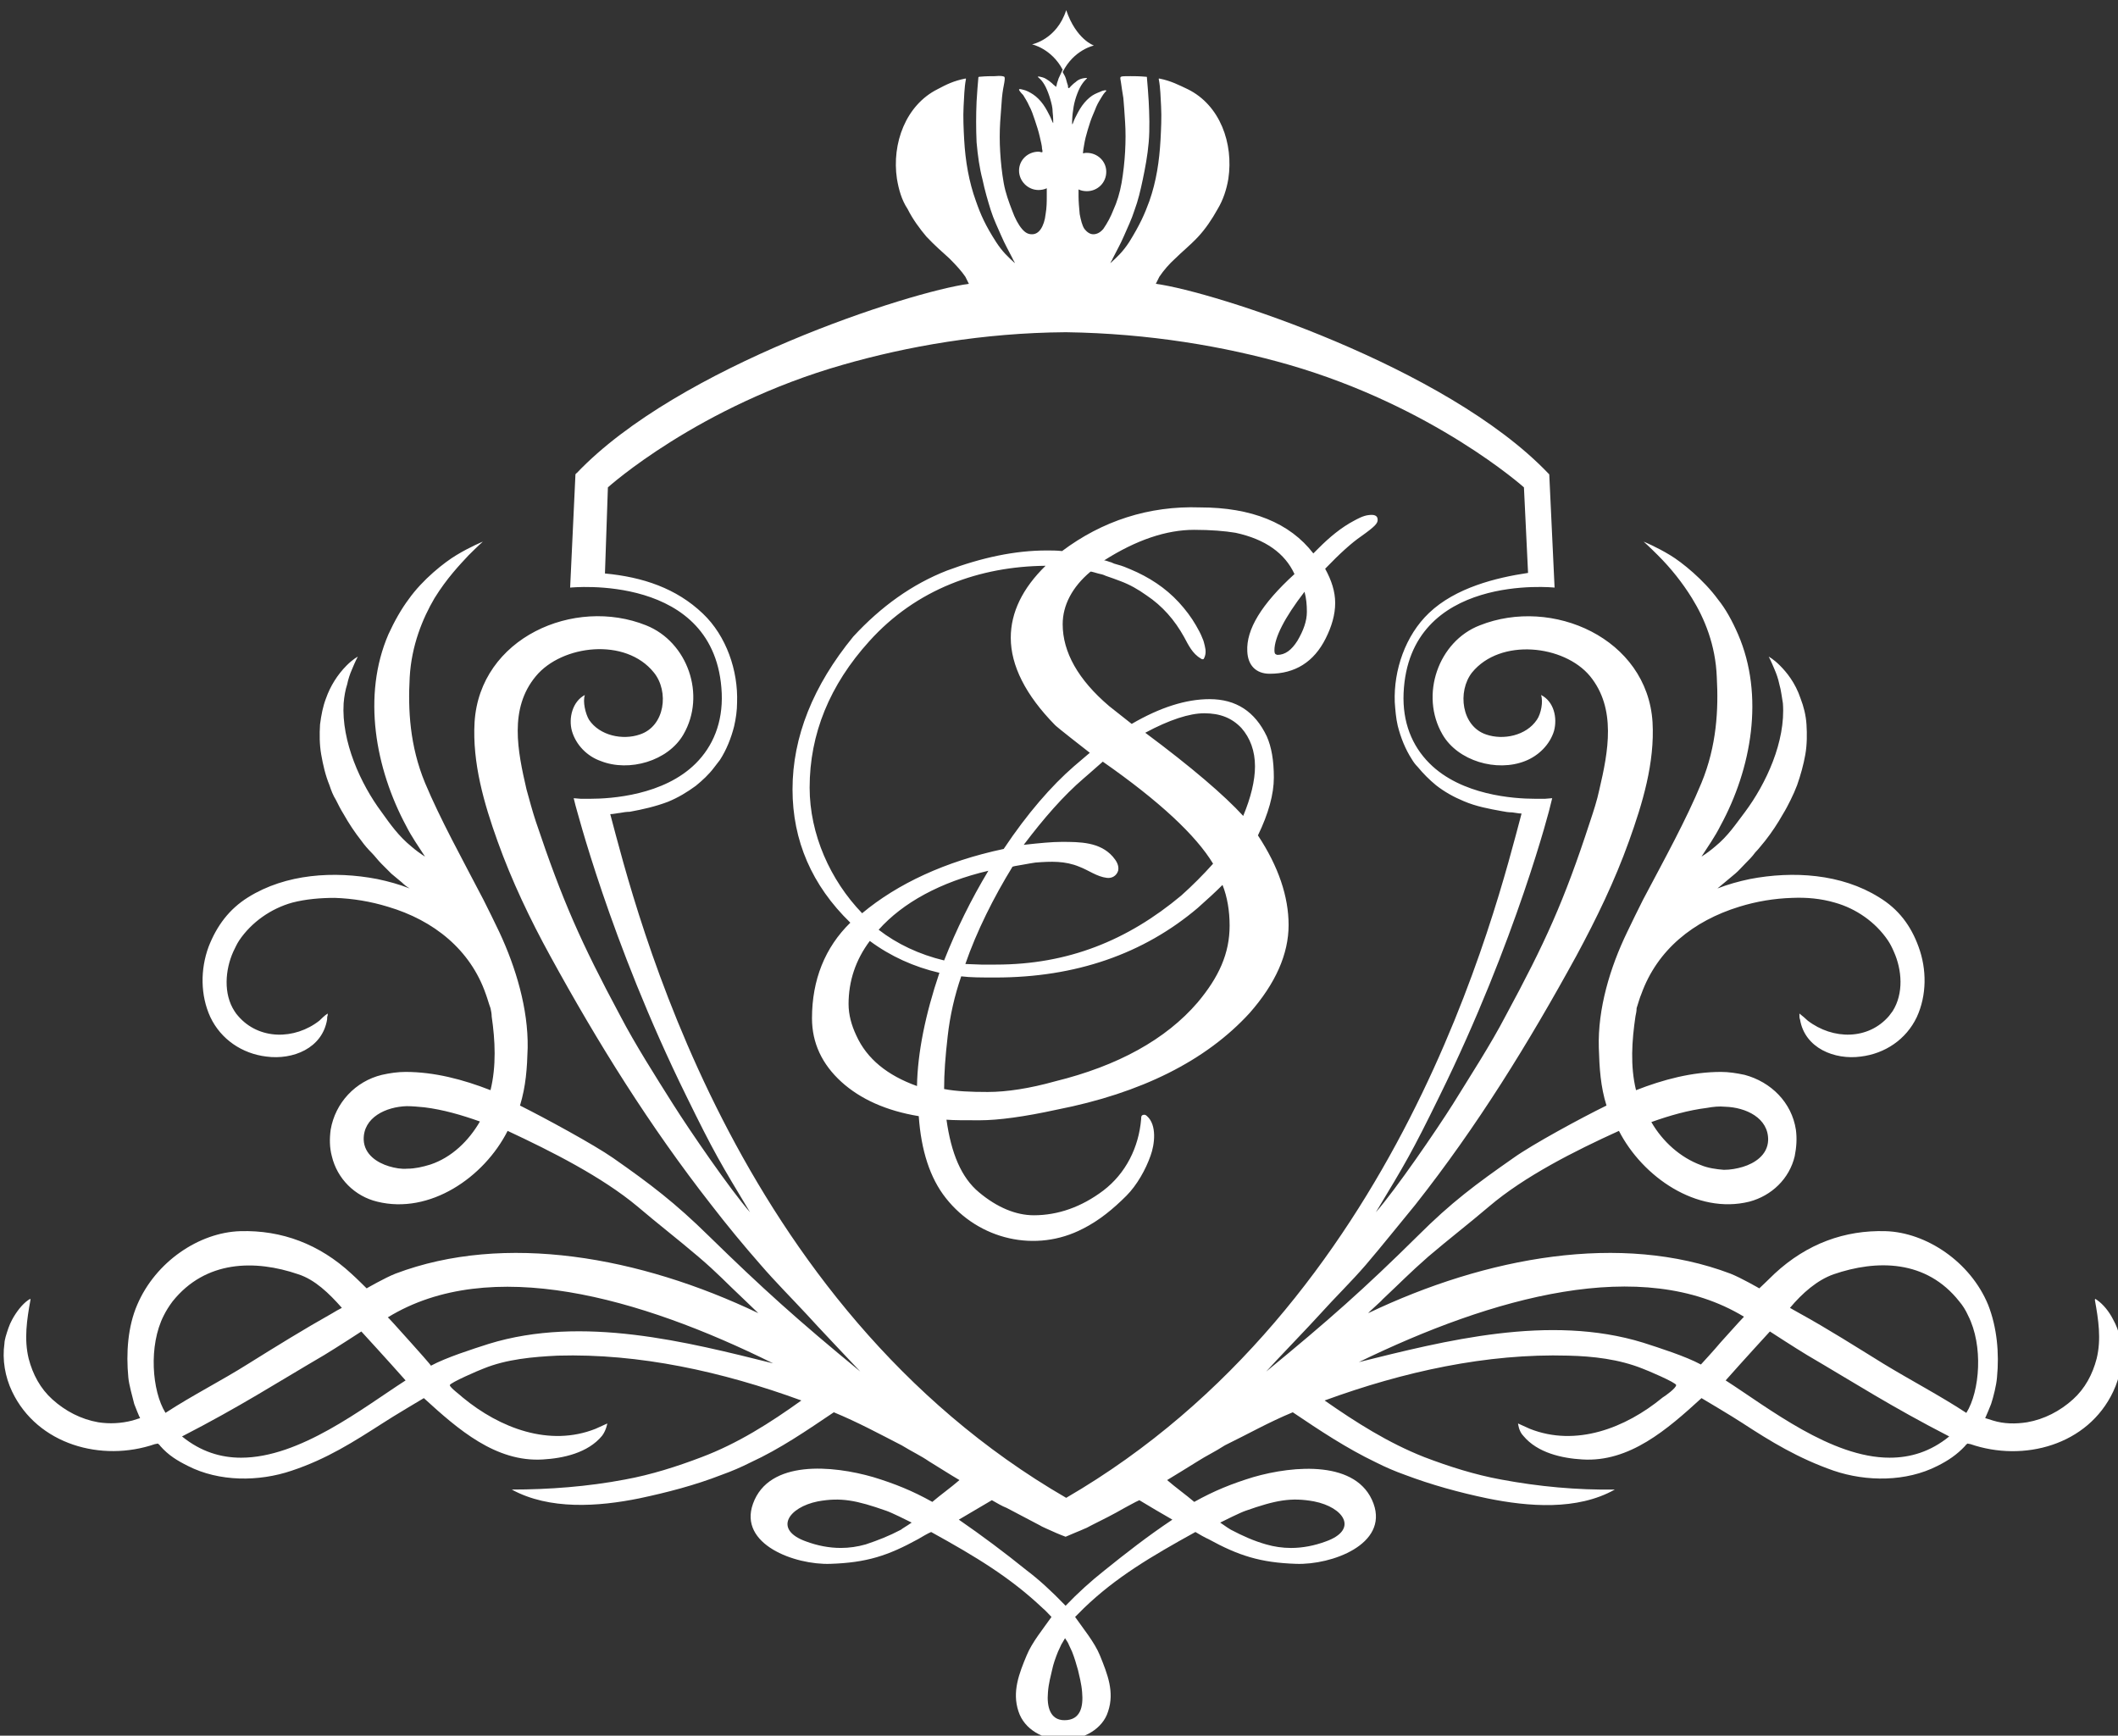 <?xml version="1.0" encoding="UTF-8"?>
<!-- Generator: Adobe Illustrator 16.0.0, SVG Export Plug-In . SVG Version: 6.00 Build 0)  -->
<!DOCTYPE svg PUBLIC "-//W3C//DTD SVG 1.1//EN" "http://www.w3.org/Graphics/SVG/1.1/DTD/svg11.dtd">
<svg version="1.1" id="Слой_1" xmlns="http://www.w3.org/2000/svg" xmlns:xlink="http://www.w3.org/1999/xlink" x="0px" y="0px" width="288px" height="236px" viewBox="0 0 288 236" enable-background="new 0 0 288 236" xml:space="preserve">
<rect x="0" y="0" width="288" height="236" fill="#333333" stroke="none"/>
<path fill="#FFFFFF" d="M116.428,140.775c-0.642-1.363-1.042-2.807-1.042-4.25c0-3.129,0.962-6.017,2.887-8.584  c2.807,2.084,6.016,3.531,9.465,4.332c-1.926,5.695-2.969,10.908-3.048,15.397C120.679,146.23,117.872,143.984,116.428,140.775   M162.866,123.453c1.362-1.204,2.487-2.246,3.368-3.13c0.643,1.604,0.967,3.528,0.967,5.534c0,3.771-1.447,6.979-4.335,10.425  c-4.329,5.057-10.906,8.663-19.408,10.75c-3.449,0.965-6.577,1.444-9.145,1.444c-2.325,0-4.251-0.082-5.935-0.401  c0-2.164,0.16-4.329,0.481-7.14c0.32-2.889,0.962-5.612,1.845-8.182c1.283,0.159,2.727,0.159,4.651,0.159  C146.266,132.915,155.486,129.709,162.866,123.453 M119.477,126.419c3.288-3.688,8.42-6.495,14.918-8.021  c-2.339,3.891-4.352,7.97-6.016,12.193C125.011,129.787,121.962,128.346,119.477,126.419 M147.389,105.807  c0.08-0.079,0.401-0.321,2.565-2.245c7.7,5.373,12.672,10.025,14.998,13.875c-1.362,1.524-2.808,2.971-4.331,4.333  c-7.299,6.098-15.398,9.385-25.185,9.385h-2.005l-2.165-0.08c1.523-4.413,3.85-9.063,6.415-13.234l0.321-0.08  c1.044-0.16,1.685-0.32,2.808-0.48c2.086-0.162,4.01-0.24,5.935,0.562c1.284,0.481,2.407,1.364,3.771,1.522  c0.645,0.081,1.285-0.239,1.525-0.963c0.159-0.722-0.24-1.361-0.725-1.924c-1.762-2.006-4.49-2.006-6.978-2.006  c-1.284,0-2.969,0.161-5.134,0.401C141.935,111.262,144.581,108.213,147.389,105.807 M155.729,99.632  c3.289-1.766,6.017-2.648,8.021-2.648c2.167,0,3.771,0.644,5.057,2.006c1.199,1.363,1.844,3.129,1.844,5.214  c0,1.926-0.563,4.251-1.604,6.737C166.479,108.133,161.982,104.282,155.729,99.632 M173.295,88.401c0-1.686,1.363-4.41,4.089-7.939  c0.24,0.881,0.321,1.764,0.321,2.727c0,1.283-0.48,2.566-1.282,3.932c-0.804,1.283-1.687,1.924-2.726,1.924  C173.454,88.964,173.295,88.964,173.295,88.401 M110.092,107.09c0-7.299,2.728-13.956,8.101-19.892  c6.417-7.139,15.079-10.188,23.982-10.268c-3.128,3.049-4.733,6.338-4.733,9.785c0,3.771,2.006,7.781,6.017,11.871  c0.079,0.08,0.4,0.4,4.73,3.77l-2.164,1.846c-3.048,2.646-6.337,6.417-9.545,11.229c-7.94,1.684-14.437,4.732-19.249,8.743  C112.898,119.684,110.092,113.426,110.092,107.09 M144.42,74.928c-0.722-0.081-1.443-0.081-2.085-0.081  c-4.332,0-8.823,0.963-13.556,2.729c-4.731,1.845-8.983,4.892-12.753,8.982c-5.454,6.657-8.261,13.635-8.261,20.772  c0,6.979,2.647,13.072,7.86,18.128c-3.449,3.368-5.213,7.781-5.213,12.993c0,3.367,1.363,6.256,4.009,8.663  c2.567,2.323,6.096,3.928,10.508,4.649c0.321,4.652,1.524,8.42,3.689,11.148c4.492,5.695,12.272,7.46,18.606,4.17  c2.246-1.122,4.172-2.727,5.938-4.491c1.441-1.442,2.648-3.608,3.288-5.454c0.562-1.521,0.882-4.17-0.479-5.373  c-0.16-0.16-0.322-0.24-0.563-0.16c-0.24,0.078-0.24,0.318-0.24,0.561c-0.32,3.852-2.087,7.38-5.134,9.709  c-2.97,2.245-6.177,3.368-9.465,3.368c-2.406,0-4.974-1.045-7.459-3.13c-2.406-2.006-3.771-5.295-4.411-9.863  c1.041,0.078,2.406,0.078,4.491,0.078c2.566,0,6.095-0.48,10.507-1.443c11.471-2.246,20.292-6.654,26.229-13.15  c3.527-4.012,5.293-8.021,5.293-11.953c0-3.852-1.363-7.939-4.17-12.19c1.441-2.968,2.164-5.614,2.164-7.858  c0-2.328-0.32-4.172-0.963-5.615c-1.604-3.369-4.17-5.053-7.779-5.053c-3.209,0-6.738,1.123-10.588,3.367l-3.047-2.406  c-4.251-3.608-6.337-7.379-6.337-11.147c0-2.565,1.284-5.054,3.771-7.14c0.078-0.08,0.961,0.24,1.045,0.24  c0.398,0.082,0.722,0.161,1.039,0.321c0.725,0.24,1.365,0.479,2.006,0.722c1.283,0.48,2.406,1.123,3.529,1.926  c2.168,1.443,3.85,3.369,5.133,5.694c0.563,1.044,1.123,2.245,2.246,2.888c0.082,0.08,0.24,0.16,0.402,0.08  c0.318-0.563,0.318-1.123,0.159-1.765c-0.081-0.321-0.159-0.722-0.321-1.043c-0.24-0.644-0.563-1.204-0.883-1.765  c-0.643-1.123-1.441-2.165-2.324-3.129c-1.846-2.004-4.091-3.447-6.576-4.491c-0.563-0.24-1.125-0.481-1.766-0.642  c-0.307-0.07-0.604-0.179-0.883-0.32c-0.159,0-0.803-0.321-0.965-0.24c4.414-2.809,8.502-4.171,12.271-4.171  c2.246,0,4.174,0.16,5.614,0.399c4.092,0.883,6.735,2.809,8.021,5.615c-4.492,4.092-6.576,7.538-6.416,10.508  c0.08,1.924,1.203,3.047,3.047,3.047c3.449,0,6.018-1.604,7.619-4.813c0.805-1.604,1.285-3.208,1.285-4.813  c0-1.523-0.48-3.049-1.363-4.651c2.006-2.086,3.607-3.529,4.895-4.411c1.922-1.365,2.245-1.766,2.245-2.246  c0-0.643-0.563-0.722-1.206-0.643c-0.799,0.08-1.604,0.562-1.922,0.723c-1.848,0.962-3.452,2.326-4.895,3.77l-0.724,0.723  c-3.209-4.17-8.421-6.257-15.397-6.257C156.211,68.751,149.873,70.836,144.42,74.928 M142.496,230.127  c0.079-1.201,0.4-2.324,0.561-3.047c0.161-0.803,0.48-1.686,0.802-2.488c0.161-0.318,0.321-0.721,0.482-1.039  c0.079-0.084,0.319-0.563,0.479-0.805c0.16,0.238,0.48,0.721,0.48,0.805c0.16,0.318,0.319,0.721,0.481,1.039  c0.317,0.805,0.559,1.604,0.802,2.488c0.159,0.723,0.479,1.846,0.563,3.047c0.162,1.844-0.162,3.771-2.405,3.771  C142.736,233.896,142.335,231.971,142.496,230.127 M144.9,208.951c0.884-0.399,1.767-0.723,2.647-1.123  c0.24-0.078,0.479-0.24,0.8-0.398c1.604-0.803,3.051-1.521,4.573-2.404c0.644-0.323,1.282-0.725,2.006-1.045  c1.441,0.883,2.968,1.766,4.491,2.646c-3.368,2.246-6.338,4.572-9.227,6.896c-1.873,1.481-3.641,3.088-5.293,4.812  c-1.924-2.005-3.688-3.606-5.293-4.812c-2.987-2.414-6.063-4.715-9.224-6.896c1.523-0.883,2.968-1.766,4.491-2.646  c0.722,0.401,1.364,0.805,2.006,1.045c1.523,0.8,3.048,1.604,4.571,2.404c0.24,0.158,0.482,0.239,0.802,0.398  C143.137,208.23,144.02,208.633,144.9,208.951L144.9,208.951z M109.61,209.593c-4.491-1.604-2.406-4.649,1.604-5.45  c3.128-0.563,5.213-0.162,9.303,1.28c0.723,0.243,2.809,1.282,3.449,1.604c-0.801,0.561-1.283,0.801-1.443,0.962  c-1.685,0.884-3.128,1.442-4.813,2.006c-1.123,0.319-2.245,0.479-3.368,0.479C112.738,210.477,111.135,210.157,109.61,209.593   M172.172,209.995c-1.688-0.479-3.128-1.122-4.814-2.005c-0.154-0.078-0.64-0.402-1.439-0.963c0.645-0.322,2.727-1.361,3.445-1.604  c4.093-1.442,6.18-1.846,9.308-1.28c4.089,0.801,6.095,3.85,1.604,5.45c-1.524,0.564-3.129,0.884-4.73,0.884  C174.402,210.475,173.268,210.313,172.172,209.995 M24.751,195.314c7.94-4.088,12.753-7.217,19.33-11.063  c1.604-0.964,5.053-3.209,5.053-3.209s3.61,3.931,6.016,6.654c-5.856,3.771-14.357,10.508-22.377,10.508  C30.045,198.203,27.318,197.402,24.751,195.314 M234.65,187.695c2.408-2.727,6.017-6.654,6.017-6.654s3.452,2.245,5.056,3.209  c6.574,3.85,11.389,6.979,19.327,11.064c-2.563,2.088-5.293,2.889-8.1,2.889C249.01,198.203,240.508,191.467,234.65,187.695   M55.952,182.646c-0.161-0.162-2.647-2.97-3.128-3.453c-0.08,0-0.08-0.076-0.08-0.076c13.875-8.503,34.249-2.727,52.375,6.257  c-11.63-2.89-25.907-6.578-38.66-2.647c-2.246,0.721-5.775,1.844-7.86,2.967C58.599,185.611,56.673,183.443,55.952,182.646   M237.141,179.035C237.141,179.035,237.141,179.116,237.141,179.035c-0.563,0.563-3.049,3.367-3.209,3.527  c-0.722,0.881-2.647,2.97-2.647,2.97c-2.083-1.123-5.613-2.246-7.859-2.97c-12.752-3.929-27.028-0.239-38.659,2.646  C202.891,176.393,223.264,170.614,237.141,179.035 M22.265,178.876c0.32-0.644,0.721-1.284,1.203-1.927  c4.491-5.614,11.229-5.692,17.084-3.688c2.246,0.722,4.17,2.563,5.935,4.569c-0.482,0.24-0.883,0.48-1.284,0.723  c-3.85,2.165-7.619,4.491-11.469,6.896c-3.689,2.328-7.54,4.251-11.229,6.658C20.661,189.145,20.179,182.965,22.265,178.876   M256.148,185.451c-3.771-2.324-7.539-4.731-11.473-6.896c-0.398-0.24-0.883-0.48-1.281-0.723c1.686-2.006,3.688-3.771,5.937-4.568  c5.854-2.007,12.591-2.007,17.084,3.688c0.479,0.563,0.88,1.203,1.204,1.927c2.083,4.089,1.604,10.267-0.24,13.233  C263.688,189.702,259.838,187.695,256.148,185.451 M52.904,158.583c-1.604-0.479-3.37-1.604-3.449-3.608  c-0.08-3.051,3.049-4.49,5.855-4.57c0.722,0,1.604,0.08,2.406,0.158c2.566,0.32,5.053,1.045,7.541,1.928  c-1.525,2.646-3.851,4.894-6.739,5.854c-1.042,0.32-2.085,0.562-3.128,0.562C54.588,158.982,53.706,158.823,52.904,158.583   M231.282,158.421c-2.804-1.039-5.212-3.207-6.736-5.854c2.485-0.883,4.976-1.604,7.541-1.924c0.884-0.16,1.685-0.24,2.485-0.16  c2.808,0.078,5.936,1.524,5.854,4.569c-0.078,2.005-1.844,3.128-3.445,3.61c-0.806,0.24-1.688,0.4-2.568,0.4  C233.369,158.982,232.246,158.823,231.282,158.421 M82.981,110.7c0.401,0,1.123-0.161,1.284-0.161c0.48-0.081,0.882-0.16,1.362-0.16  c1.766-0.321,3.529-0.722,5.214-1.364c1.364-0.562,2.566-1.283,3.77-2.164c0.883-0.723,1.765-1.524,2.486-2.486  c0.241-0.321,0.562-0.723,0.803-1.043c0.882-1.363,1.523-2.969,1.925-4.571c0.241-1.043,0.4-2.166,0.4-3.209  c0.161-4.331-1.443-9.063-4.651-12.11c-3.608-3.449-8.181-4.973-13.314-5.455l0.401-11.709c0,0,12.271-11.067,32.003-16.684  c8.662-2.486,19.009-4.331,30.236-4.411h0.08c11.229,0.16,21.578,1.925,30.237,4.411c19.731,5.693,32.005,16.684,32.005,16.684  l0.56,11.631c-4.329,0.641-9.864,2.004-13.474,5.453c-3.209,3.049-4.813,7.778-4.652,12.11c0.08,1.123,0.162,2.166,0.402,3.208  c0.4,1.604,1.041,3.209,1.924,4.572c0.24,0.4,0.481,0.722,0.802,1.043c0.745,0.906,1.579,1.739,2.485,2.484  c1.123,0.883,2.408,1.604,3.771,2.166c1.685,0.724,3.448,1.043,5.214,1.363c0.398,0.081,0.88,0.16,1.363,0.16  c0.158,0,0.883,0.161,1.281,0.161c-3.446,12.913-16.522,66.652-61.92,93.042C99.504,177.354,86.432,123.611,82.981,110.7   M144.98,1.378c-1.283,4.01-4.65,4.652-4.65,4.652s2.646,0.561,4.17,3.449c0,0.078-0.08,0.078-0.08,0.16  c-0.16,0.319-0.321,0.721-0.481,1.04c-0.08,0.322-0.24,0.644-0.24,0.804c-0.08,0.24-0.08,0.319-0.08,0.319  c-0.081,0-0.16-0.159-0.321-0.239c-0.16-0.16-0.32-0.32-0.642-0.562c-0.24-0.161-0.562-0.401-0.882-0.481  c-0.321-0.08-0.562-0.16-0.642-0.08c-0.08,0,0.08,0.08,0.32,0.321c0.24,0.24,0.48,0.563,0.723,1.041  c0.24,0.482,0.48,1.123,0.641,1.685c0.161,0.563,0.321,1.123,0.321,1.766c0.08,0.643,0.08,1.363,0.08,1.443  c0,0.162-0.16-0.239-0.401-0.803c-0.24-0.479-0.562-1.123-0.962-1.685c-0.401-0.562-0.883-1.041-1.363-1.363  c-0.481-0.319-0.964-0.561-1.364-0.642c-0.319-0.079-0.562-0.159-0.562,0c0,0.081,0.242,0.4,0.562,0.722  c0.241,0.402,0.562,0.884,0.803,1.443c0.32,0.563,0.562,1.284,0.802,2.006c0.24,0.724,0.481,1.444,0.642,2.166  c0.16,0.723,0.32,1.283,0.32,1.685c0.081,0.321,0.081,0.481,0,0.481c-0.16,0-0.32-0.081-0.48-0.081  c-1.443,0-2.647,1.123-2.647,2.566s1.204,2.646,2.647,2.646c0.401,0,0.802-0.08,1.123-0.24v1.122c0,0.644,0,1.523-0.16,2.406  c-0.081,0.803-0.321,1.524-0.643,2.005c-0.32,0.482-0.722,0.723-1.202,0.723c-0.482,0-0.883-0.16-1.364-0.723  c-0.48-0.561-0.963-1.443-1.363-2.566c-0.4-1.041-0.883-2.324-1.123-3.688c-0.24-1.363-0.4-2.808-0.481-4.251  c-0.08-1.336-0.08-2.676,0-4.012c0.081-1.201,0.16-2.324,0.241-3.286c0.08-0.884,0.24-1.687,0.32-2.086  c0.081-0.48,0.081-0.724,0-0.804c-0.159-0.08-0.48-0.16-1.283-0.08c-0.562,0-1.203,0-2.085,0.08c-0.161,0-0.161,0.08-0.161,0.162  c-0.079,0.801-0.16,1.924-0.24,3.207c-0.081,1.844-0.081,3.69,0,5.534c0.161,1.845,0.401,3.528,0.802,5.054  c0.321,1.523,0.722,2.888,1.123,4.17c0.4,1.283,0.963,2.406,1.443,3.529c0.482,1.123,1.044,2.086,1.523,3.049  c0.081,0.24,0.242,0.4,0.321,0.642c-0.882-0.802-1.684-1.523-2.566-2.888c-1.444-2.246-2.085-3.688-2.728-5.533  c-0.962-2.647-1.442-5.454-1.603-8.344c-0.081-1.441-0.161-3.127-0.081-4.569c0.081-1.204,0.081-2.487,0.321-3.689  c0-0.082,0-0.082-0.08-0.082c-1.604,0.322-2.566,0.804-3.771,1.445c-4.33,2.165-6.256,7.379-5.534,12.19  c0.241,1.443,0.643,2.888,1.444,4.09c0.722,1.443,1.684,2.728,2.566,3.771c1.123,1.203,2.166,2.086,3.128,2.97  c0.883,0.881,1.685,1.764,2.166,2.484l0.48,0.964c-7.859,1.041-39.462,11.147-53.337,25.745c-0.08,0-0.08,0.081-0.161,0.16  l-0.722,15.4c0,0,19.892-2.086,20.613,14.355c0.161,4.012-1.202,7.221-3.529,9.545c-4.331,4.331-11.469,4.813-14.356,4.813h-1.283  l-0.963-0.079l0.24,0.962c0.081,0.16,4.652,18.369,15.079,39.543c3.77,7.699,4.652,9.143,8.663,15.8  c-2.728-3.128-8.181-11.067-10.508-14.758c-2.326-3.688-5.133-8.101-7.139-11.951c-5.373-10.024-7.859-15.642-11.469-26.388  c-0.482-1.444-0.883-2.969-1.284-4.412c-1.203-5.213-2.405-10.987,1.284-15.398c3.528-4.251,12.19-5.294,16.041-0.481  c2.085,2.567,1.523,7.3-1.925,8.423c-2.326,0.801-5.454,0.16-6.898-2.006c-0.48-0.803-0.882-2.485-0.562-3.368  c-1.684,0.883-2.245,3.128-1.764,4.892c0.562,1.926,2.085,3.449,3.93,4.092c3.851,1.523,9.144,0,11.229-3.608  c3.128-5.374,0.562-12.593-5.054-14.839c-9.785-3.932-22.617,1.684-23.34,13.154c-0.321,5.533,1.283,11.067,3.128,16.201  c1.925,5.374,4.412,10.588,7.14,15.561c6.496,11.869,13.554,23.182,21.895,33.848c2.159,2.799,4.406,5.526,6.738,8.182  c2.006,2.326,4.17,4.49,6.257,6.735c1.362,1.525,6.175,6.578,7.298,7.781c-8.502-6.978-13.394-11.39-20.612-18.447  c-4.572-4.493-7.941-7.058-12.994-10.588c-2.646-1.844-9.304-5.452-12.673-7.14c0.803-2.647,0.963-5.053,1.043-7.858  c0.079-5.296-1.604-10.909-3.851-15.72c-0.705-1.479-1.427-2.949-2.166-4.412c-2.967-5.695-5.854-10.909-7.94-15.881  c-2.085-5.055-2.325-9.946-2.085-14.357c0.24-4.332,1.765-8.021,3.368-10.749c1.684-2.726,3.45-4.569,4.652-5.854  c1.204-1.204,1.926-1.845,1.926-1.845s-1.766,0.722-3.61,1.845c-1.603,0.962-4.571,3.286-6.497,6.015  c-0.962,1.283-1.924,2.969-2.727,4.732c-3.609,8.342-1.764,18.287,2.406,26.065c0.723,1.444,1.686,2.808,2.567,4.173  c-0.647-0.41-1.264-0.865-1.845-1.365c-1.764-1.441-2.887-3.047-4.091-4.73c-2.807-3.771-5.453-9.545-5.133-14.758  c0.081-0.963,0.241-1.846,0.481-2.567c0.142-0.688,0.357-1.36,0.641-2.005c0.242-0.563,0.401-0.962,0.562-1.283l0.242-0.481  c0,0-0.643,0.321-1.525,1.204c-1.257,1.27-2.216,2.805-2.807,4.49c-0.401,1.043-0.641,2.246-0.802,3.529  c-0.081,1.283-0.081,2.727,0.161,4.092c0.24,1.362,0.562,2.808,1.123,4.17c0.24,0.723,0.48,1.363,0.882,2.006  c0.32,0.643,0.641,1.283,1.042,1.926c0.708,1.262,1.513,2.469,2.406,3.607c0.4,0.563,0.882,1.123,1.364,1.604  c0.48,0.479,0.881,1.043,1.363,1.522l1.363,1.363l1.444,1.203c0.321,0.321,0.642,0.563,1.043,0.802  c-1.444-0.562-2.888-0.962-4.412-1.281c-5.855-1.124-12.431-0.724-17.565,2.485c-2.566,1.604-4.251,3.851-5.374,6.736  c-1.123,3.048-1.123,6.578,0.24,9.544c1.444,3.05,4.331,4.975,7.619,5.374c3.61,0.481,7.621-1.123,8.262-5.051  c0-0.161,0-0.401,0.08-0.563v-0.238c-0.401,0.238-0.962,0.803-1.123,0.963c-3.369,2.646-8.26,2.646-11.069-0.644  c-0.159-0.159-0.32-0.397-0.48-0.641c-1.525-2.328-1.283-5.616-0.161-8.104c0.24-0.483,0.482-1.042,0.802-1.521  c1.684-2.487,4.332-4.332,7.218-5.136c1.845-0.479,3.85-0.643,5.776-0.643c2.449,0.081,4.876,0.486,7.219,1.204  c6.256,1.845,11.229,5.854,13.314,11.869c0.24,0.643,0.401,1.284,0.643,1.927c0.08,0.402,0.159,0.721,0.159,1.123  c0.482,3.29,0.643,6.736-0.159,10.025c-3.69-1.445-7.621-2.484-11.55-2.484c-1.043,0-2.166,0.159-3.209,0.398  c-3.608,0.867-6.353,3.803-6.977,7.461c-0.16,1.201-0.16,2.402,0.16,3.606c0.732,3.058,3.119,5.443,6.176,6.177  c7.139,1.766,14.518-3.287,17.726-9.625c6.017,2.808,12.834,6.256,17.646,10.268c2.727,2.326,5.534,4.49,8.261,6.816  c2.727,2.323,3.689,3.446,6.257,5.854c0.159,0.162,1.845,1.765,1.924,1.846c-16.121-7.699-34.488-10.988-49.327-5.376  c-1.444,0.564-3.931,2.005-3.931,2.005s-1.444-1.439-2.085-2.005c-4.332-4.008-9.464-5.933-15.079-5.772  c-5.614,0.16-11.55,4.17-14.036,10.023c-1.283,2.971-1.523,6.58-1.204,9.867c0.081,0.964,0.563,2.646,0.803,3.607  c0.08,0.242,0.722,1.848,0.802,1.925c0,0-0.562,0.161-1.042,0.323c-1.525,0.398-3.128,0.479-4.653,0.24  c-2.325-0.402-4.491-1.524-6.256-3.129c-1.603-1.445-2.646-3.367-3.208-5.535c-0.641-2.646-0.24-5.296,0.24-7.938  c0.081-0.321-0.161-0.081-0.32,0c-0.803,0.562-1.604,1.604-2.166,2.646c-0.401,0.725-0.643,1.524-0.883,2.328  c-0.08,0.319-0.16,0.641-0.16,0.885c-0.321,2.244,0.081,4.567,1.043,6.573c3.448,7.222,12.191,9.624,19.41,7.14  c0.08,0,0.401-0.078,0.401-0.078s0.321,0.24,0.321,0.318c1.123,1.283,2.326,2.006,3.769,2.727c4.251,2.166,9.626,2.166,14.117,0.643  c4.813-1.604,8.422-3.93,12.432-6.496c1.204-0.802,5.534-3.369,5.534-3.369c4.654,4.252,9.786,8.742,16.203,8.34  c2.728-0.157,6.096-0.879,8.021-3.205c0.562-0.721,0.722-1.686,0.722-1.686s-0.883,0.4-1.604,0.725  c-6.256,2.485-12.993-0.084-18.047-4.252c-0.321-0.321-1.764-1.364-1.764-1.687c0-0.317,4.091-2.084,4.571-2.246  c3.129-1.284,6.738-1.603,10.106-1.765c11.069-0.318,22.378,2.166,33.126,6.097c-4.251,3.048-8.662,5.856-13.556,7.7  c-3.368,1.285-6.896,2.406-10.426,3.048c-5.054,0.963-10.347,1.364-15.4,1.364c5.134,2.806,11.79,2.324,17.325,1.201  c3.77-0.801,7.539-1.767,11.229-3.207c1.344-0.479,2.656-1.043,3.93-1.688c4.011-1.843,7.621-4.328,11.311-6.813  c3.287,1.361,6.096,2.885,9.224,4.49c1.443,0.883,2.646,1.439,3.689,2.164c1.443,0.881,2.807,1.764,4.17,2.565  c-1.202,1.042-2.567,2.006-3.689,2.967c-2.727-1.524-5.133-2.485-8.021-3.368c-5.534-1.604-14.196-2.406-16.362,3.608  c-2.005,5.535,5.695,8.343,10.507,8.183c4.974-0.16,7.861-1.121,11.951-3.367c0.401-0.24,1.363-0.805,1.764-0.963  c6.098,3.367,10.749,6.176,15.16,10.348c0.48,0.398,0.723,0.722,1.203,1.201c-1.123,1.604-2.646,3.449-3.369,5.215  c-1.043,2.484-2.005,4.975-1.122,7.619c0.801,2.488,3.368,3.852,6.096,3.93c2.729-0.078,5.373-1.523,6.098-3.93  c0.883-2.646-0.082-5.053-1.123-7.619c-0.725-1.766-2.246-3.61-3.369-5.215c0.48-0.479,0.799-0.803,1.201-1.201  c4.332-4.172,9.063-6.979,15.16-10.348c0.398,0.239,1.363,0.803,1.766,0.963c4.088,2.246,7.057,3.207,11.949,3.367  c4.813,0.16,12.512-2.646,10.506-8.183c-2.164-5.935-10.826-5.213-16.359-3.608c-2.889,0.883-5.295,1.844-8.021,3.368  c-1.123-0.961-2.486-1.925-3.688-2.967c1.364-0.806,2.729-1.688,4.17-2.565c1.123-0.725,2.329-1.281,3.69-2.164  c3.129-1.525,5.935-3.129,9.225-4.49c3.688,2.484,7.3,4.891,11.311,6.813c1.271,0.645,2.584,1.208,3.93,1.688  c3.606,1.363,7.379,2.406,11.229,3.207c5.532,1.123,12.189,1.685,17.324-1.201c-5.135,0.078-10.35-0.401-15.479-1.364  c-3.529-0.642-7.062-1.763-10.43-3.048c-4.895-1.928-9.304-4.73-13.555-7.7c10.746-3.931,22.057-6.415,33.125-6.097  c3.367,0.08,6.896,0.479,10.105,1.765c0.48,0.162,4.65,1.929,4.569,2.246c0,0.401-1.44,1.444-1.843,1.687  c-5.057,4.168-11.793,6.737-18.049,4.252c-0.721-0.322-1.604-0.725-1.604-0.725s0.081,1.042,0.722,1.686  c1.928,2.326,5.295,3.048,8.021,3.205c6.418,0.402,11.551-4.088,16.204-8.34c0,0,4.328,2.567,5.531,3.369  c3.932,2.566,7.619,4.813,12.434,6.496c4.488,1.523,9.863,1.523,14.113-0.643c1.445-0.721,2.647-1.522,3.771-2.727  c0-0.078,0.321-0.318,0.321-0.318s0.321,0.078,0.399,0.078c7.219,2.484,15.961,0.162,19.41-7.14  c0.961-2.006,1.362-4.329,1.045-6.573c0-0.324-0.084-0.645-0.162-0.885c-0.174-0.816-0.472-1.603-0.883-2.328  c-0.563-1.123-1.363-2.084-2.166-2.646c-0.16-0.081-0.32-0.321-0.32,0c0.479,2.646,0.884,5.293,0.24,7.938  c-0.562,2.168-1.604,4.09-3.205,5.535c-1.767,1.604-3.935,2.727-6.256,3.129c-1.525,0.239-3.13,0.239-4.654-0.24  c-0.479-0.162-1.045-0.323-1.045-0.323c0.082-0.158,0.725-1.683,0.806-1.925c0.317-0.963,0.721-2.565,0.799-3.607  c0.324-3.287,0-6.816-1.2-9.867c-2.408-5.854-8.424-9.863-13.957-10.023c-5.533-0.158-10.666,1.686-15.078,5.772  c-0.563,0.564-2.084,2.005-2.084,2.005s-2.484-1.439-3.934-2.005c-14.836-5.612-33.124-2.323-49.245,5.376  c0.078-0.158,1.845-1.684,1.925-1.846c2.647-2.486,3.61-3.53,6.256-5.854c2.729-2.326,5.533-4.49,8.264-6.816  c4.812-4.092,11.63-7.538,17.646-10.268c3.209,6.256,10.588,11.391,17.727,9.625c3.046-0.804,5.453-3.129,6.174-6.177  c0.242-1.204,0.324-2.405,0.162-3.606c-0.563-3.692-3.368-6.498-6.977-7.461c-1.123-0.239-2.168-0.398-3.209-0.398  c-3.933,0-7.863,1.039-11.552,2.484c-0.804-3.289-0.563-6.735-0.08-10.025c0.08-0.402,0.159-0.721,0.159-1.123  c0.24-0.721,0.4-1.363,0.643-1.927c2.168-6.015,7.06-9.944,13.313-11.869c2.342-0.726,4.771-1.13,7.22-1.204  c1.926-0.079,3.85,0.081,5.775,0.643c2.886,0.804,5.531,2.646,7.218,5.136c0.321,0.479,0.563,0.962,0.804,1.521  c1.12,2.485,1.363,5.695-0.16,8.104c-0.162,0.239-0.32,0.399-0.48,0.641c-2.811,3.287-7.619,3.287-11.07,0.644  c-0.158-0.16-0.802-0.725-1.123-0.963v0.238c0,0.162,0,0.402,0.081,0.563c0.644,3.928,4.733,5.532,8.263,5.051  c3.287-0.399,6.174-2.324,7.619-5.374c1.364-2.966,1.364-6.496,0.241-9.544c-1.044-2.888-2.729-5.134-5.376-6.736  c-5.131-3.209-11.711-3.609-17.564-2.485c-1.523,0.319-2.967,0.722-4.412,1.281c0.322-0.238,0.644-0.562,0.965-0.802  c0.48-0.399,0.963-0.801,1.441-1.203c0.48-0.4,0.883-0.882,1.363-1.363c0.48-0.479,0.963-0.962,1.363-1.522  c0.482-0.481,0.882-1.043,1.365-1.604c0.893-1.139,1.695-2.346,2.404-3.607c0.4-0.644,0.723-1.283,1.045-1.926  c0.316-0.643,0.643-1.363,0.883-2.006c0.479-1.363,0.882-2.808,1.121-4.171c0.24-1.364,0.24-2.808,0.16-4.091  c-0.08-1.284-0.399-2.486-0.803-3.529c-0.721-2.164-1.928-3.607-2.811-4.49c-0.881-0.883-1.521-1.204-1.521-1.204l0.24,0.481  c0.158,0.321,0.32,0.723,0.563,1.283c0.24,0.561,0.479,1.204,0.644,2.005c0.239,0.802,0.319,1.685,0.479,2.567  c0.4,5.213-2.324,10.986-5.135,14.758c-1.281,1.686-2.322,3.289-4.089,4.73c-0.563,0.481-1.204,0.963-1.845,1.364  c0.881-1.364,1.845-2.728,2.564-4.172c4.25-7.778,6.016-17.725,2.406-26.065c-0.805-1.846-1.688-3.449-2.727-4.732  c-1.928-2.646-4.895-5.053-6.5-6.016c-1.842-1.123-3.607-1.844-3.607-1.844s0.725,0.641,1.926,1.844  c1.773,1.764,3.336,3.729,4.651,5.854c1.685,2.729,3.207,6.338,3.368,10.749c0.24,4.331,0,9.305-2.084,14.357  c-2.088,5.053-4.975,10.266-7.942,15.881c-0.737,1.463-1.458,2.935-2.164,4.412c-2.327,4.812-4.011,10.424-3.853,15.72  c0.082,2.809,0.24,5.292,1.045,7.858c-3.449,1.688-10.104,5.296-12.674,7.14c-5.053,3.53-8.422,6.018-12.994,10.588  c-7.217,7.137-12.109,11.473-20.611,18.447c1.123-1.284,6.018-6.337,7.299-7.781c2.086-2.322,4.252-4.41,6.256-6.734  c2.326-2.728,4.491-5.455,6.739-8.183c8.418-10.666,15.397-21.979,21.896-33.848c2.729-5.054,5.215-10.188,7.14-15.561  c1.846-5.134,3.526-10.668,3.209-16.201c-0.722-11.391-13.636-17.086-23.5-13.154c-5.613,2.164-8.185,9.465-5.058,14.839  c2.088,3.608,7.381,5.133,11.23,3.608c1.844-0.722,3.369-2.246,3.93-4.092c0.48-1.764,0-4.009-1.765-4.892  c0.321,0.883,0,2.565-0.562,3.368c-1.444,2.166-4.572,2.807-6.896,2.006c-3.371-1.123-3.934-5.855-1.928-8.424  c3.85-4.731,12.513-3.769,16.043,0.482c3.607,4.411,2.484,10.266,1.281,15.398c-0.32,1.525-0.801,2.968-1.281,4.412  c-3.53,10.827-6.098,16.44-11.471,26.388c-2.006,3.854-4.813,8.182-7.14,11.951c-2.325,3.688-7.778,11.63-10.508,14.758  c4.013-6.658,4.894-8.102,8.661-15.803c10.429-21.171,15.081-39.38,15.081-39.54l0.239-0.963l-0.963,0.08h-1.363  c-2.889,0-10.025-0.48-14.357-4.813c-2.404-2.406-3.688-5.613-3.525-9.545c0.723-16.441,20.531-14.357,20.531-14.357l-0.723-15.398  l-0.162-0.16c-13.876-14.518-45.477-24.704-53.335-25.745c0.159-0.321,0.317-0.644,0.479-0.964c0.619-0.912,1.349-1.746,2.166-2.484  c0.883-0.884,2.004-1.767,3.127-2.97c0.965-1.043,1.847-2.326,2.646-3.771c0.725-1.202,1.204-2.646,1.443-4.09  c0.722-4.813-1.123-10.025-5.535-12.19c-1.201-0.563-2.245-1.123-3.85-1.445c-0.08,0-0.08,0-0.08,0.082  c0.242,1.202,0.242,2.485,0.319,3.688c0.082,1.442,0,3.129-0.077,4.57c-0.162,2.889-0.563,5.615-1.523,8.344  c-0.643,1.764-1.285,3.207-2.727,5.533c-0.884,1.363-1.688,2.086-2.57,2.887c0.082-0.239,0.24-0.399,0.322-0.641  c0.481-0.963,1.041-1.926,1.522-3.049c0.479-1.123,1.042-2.246,1.444-3.529c0.479-1.283,0.802-2.646,1.121-4.17  c0.318-1.524,0.645-3.209,0.804-5.054c0.159-1.845,0.081-3.851,0-5.534c-0.063-1.07-0.144-2.14-0.24-3.208  c0-0.161,0-0.161-0.158-0.161c-0.884-0.08-1.606-0.08-2.088-0.08c-0.802,0-1.125,0-1.282,0.08c-0.16,0.08-0.082,0.322,0,0.803  c0.079,0.481,0.157,1.203,0.319,2.087c0.08,0.881,0.161,2.004,0.239,3.286c0.08,1.205,0.08,2.566,0,4.012  c-0.079,1.425-0.239,2.844-0.479,4.251c-0.239,1.364-0.643,2.647-1.122,3.688c-0.353,0.906-0.81,1.768-1.363,2.566  c-0.479,0.563-0.963,0.723-1.362,0.723c-0.481,0-0.882-0.32-1.203-0.723c-0.321-0.48-0.483-1.202-0.644-2.005  c-0.08-0.802-0.158-1.765-0.158-2.406v-0.962c0.318,0.16,0.721,0.24,1.123,0.24c1.441,0,2.646-1.123,2.646-2.646  c0-1.442-1.204-2.565-2.646-2.565c-0.162,0-0.321,0-0.48,0.079c-0.084-0.079,0-0.24,0-0.48c0.078-0.4,0.159-1.043,0.318-1.685  c0.162-0.642,0.402-1.443,0.643-2.166c0.24-0.722,0.563-1.363,0.801-2.005c0.244-0.563,0.563-1.043,0.803-1.444  c0.24-0.399,0.48-0.642,0.564-0.722c0-0.16-0.244-0.079-0.564,0c-0.317,0.16-0.883,0.32-1.361,0.643  c-0.479,0.323-0.961,0.803-1.361,1.362c-0.402,0.563-0.723,1.205-0.961,1.686c-0.244,0.48-0.324,0.964-0.402,0.804  c0-0.162,0-0.804,0.078-1.444c0.08-0.644,0.162-1.204,0.324-1.765c0.154-0.563,0.397-1.203,0.639-1.686  c0.242-0.483,0.563-0.883,0.725-1.044c0.24-0.24,0.318-0.319,0.24-0.319c-0.081,0-0.321,0-0.643,0.079  c-0.322,0.082-0.645,0.24-0.884,0.482c-0.239,0.159-0.479,0.399-0.644,0.562c-0.159,0.161-0.24,0.321-0.319,0.24  c-0.08,0-0.08-0.161-0.08-0.32c-0.08-0.24-0.159-0.48-0.239-0.803c-0.08-0.323-0.24-0.643-0.481-1.043  c1.524-3.048,4.251-3.607,4.251-3.607S146.343,5.388,144.98,1.378z"/>
</svg>